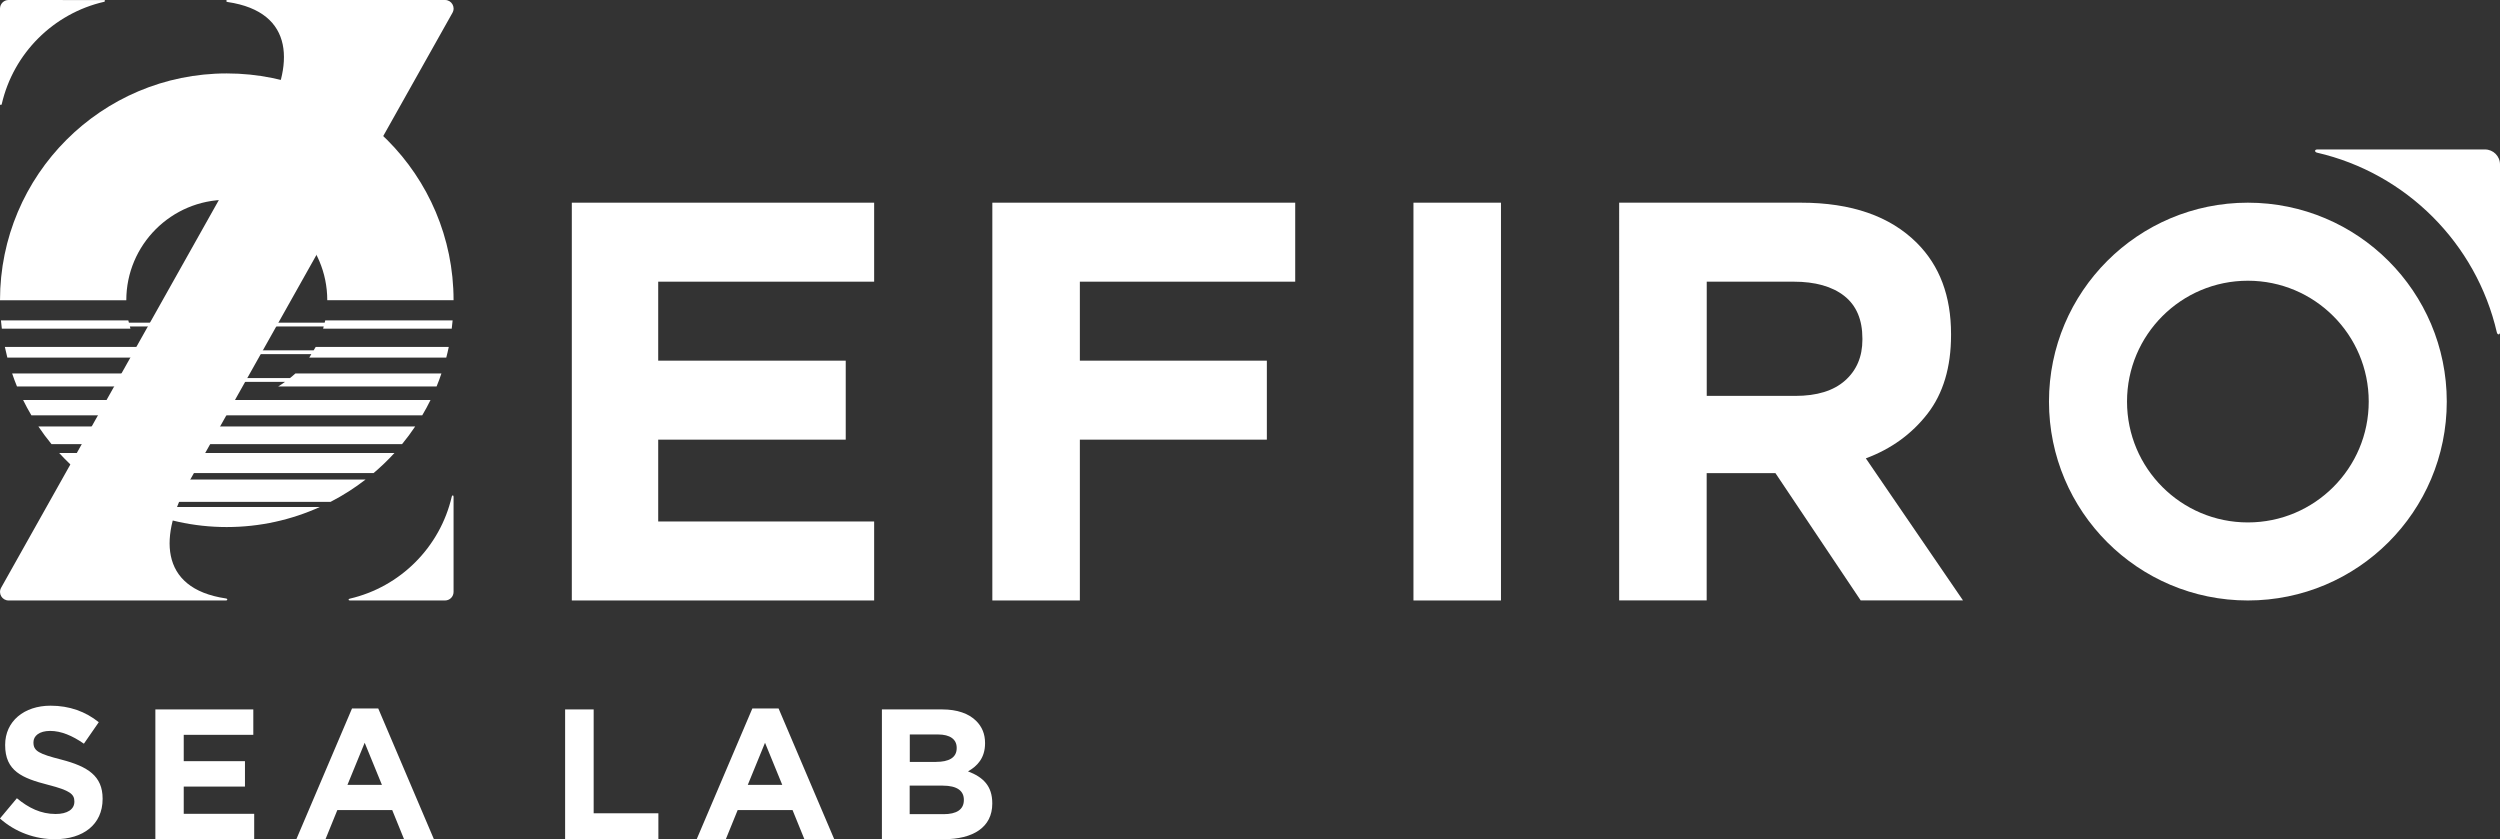 <?xml version="1.0" encoding="UTF-8"?><svg id="Livello_2" xmlns="http://www.w3.org/2000/svg" viewBox="0 0 422.21 141.73"><rect x="0" y="0" width="422.21" height="141.73" fill="#333333" stroke="none"/><defs><style>.cls-1{fill:#fff;}</style></defs><g id="Livello_1-2"><g><g><path class="cls-1" d="M96.57,34.23h51.06v13.34h-36.47v13.34h31.67v13.34h-31.67v13.82h36.47v13.34h-51.06V34.23Z"/><path class="cls-1" d="M167.59,34.23h51.15v13.34h-36.37v13.34h31.58v13.34h-31.58v27.16h-14.78V34.23Z"/><path class="cls-1" d="M238.71,34.23h14.78V101.41h-14.78V34.23Z"/><path class="cls-1" d="M273.45,34.23h30.71c8.51,0,15.04,2.27,19.58,6.81,3.84,3.84,5.76,8.96,5.76,15.36v.19c0,5.44-1.33,9.87-3.98,13.29-2.66,3.42-6.13,5.94-10.41,7.53l16.41,23.99h-17.28l-14.4-21.5h-11.61v21.5h-14.78V34.23Zm29.75,32.63c3.65,0,6.45-.86,8.4-2.59,1.95-1.73,2.93-4.03,2.93-6.91v-.19c0-3.2-1.03-5.6-3.07-7.2-2.05-1.6-4.9-2.4-8.54-2.4h-14.68v19.29h14.97Z"/><path class="cls-1" d="M379.63,34.23c-18.55,0-33.59,15.04-33.59,33.59s15.04,33.59,33.59,33.59,33.59-15.04,33.59-33.59-15.04-33.59-33.59-33.59Zm0,54c-11.27,0-20.41-9.14-20.41-20.41s9.14-20.41,20.41-20.41,20.41,9.14,20.41,20.41-9.14,20.41-20.41,20.41Z"/></g><path class="cls-1" d="M422.21,27.77c0-1.4-1.14-2.53-2.54-2.53-9.43,.02-18.87-.02-28.3,0-.5,0-.52,.42-.07,.54,15.06,3.46,26.91,15.32,30.38,30.37,.12,.45,.53,.43,.54-.07,.02-9.43-.02-18.87,0-28.3Z"/><g><g><path class="cls-1" d="M38.3,33.73c9.36,0,16.97,7.61,16.97,16.97h21.33c0-21.15-17.15-38.3-38.3-38.3S0,29.55,0,50.71H21.33c0-9.36,7.61-16.97,16.97-16.97Z"/><path class="cls-1" d="M20.79,84.76H55.82c2.1-1.08,4.08-2.35,5.93-3.78H14.86c1.85,1.43,3.83,2.7,5.93,3.78Z"/><path class="cls-1" d="M13.51,79.89H63.1c1.24-1.06,2.42-2.18,3.52-3.39H9.99c1.1,1.2,2.28,2.33,3.52,3.39Z"/><path class="cls-1" d="M8.7,75.01h59.2c.79-.96,1.53-1.96,2.22-2.99H6.48c.69,1.03,1.43,2.03,2.22,2.99Z"/><path class="cls-1" d="M5.3,70.14H71.31c.5-.84,.97-1.71,1.4-2.59H3.9c.43,.88,.9,1.75,1.4,2.59Z"/><path class="cls-1" d="M54.83,54.49H21.77c-.03-.13-.07-.25-.1-.38H.16c.04,.47,.09,.94,.15,1.4H22.03c-.04-.13-.06-.25-.1-.38H54.67c-.04,.13-.06,.26-.1,.38h21.72c.06-.47,.11-.93,.15-1.4h-21.51c-.03,.13-.07,.25-.1,.38Z"/><path class="cls-1" d="M52.97,59.17H23.64c-.11-.2-.25-.38-.35-.58H.82c.13,.6,.27,1.2,.42,1.8H24.38c-.13-.19-.23-.39-.35-.58h28.55c-.12,.19-.22,.39-.35,.58h23.14c.16-.59,.29-1.19,.42-1.8h-22.47c-.11,.2-.24,.38-.35,.58Z"/><path class="cls-1" d="M48.97,63.85H27.63c-.31-.25-.63-.5-.92-.78H2.05c.25,.74,.52,1.47,.82,2.2H29.62c-.4-.24-.78-.51-1.16-.78h19.68c-.38,.27-.76,.54-1.16,.78h26.75c.3-.72,.57-1.45,.82-2.2h-24.66c-.29,.28-.61,.52-.92,.78Z"/><path class="cls-1" d="M38.3,89.01c5.61,0,10.93-1.22,15.73-3.39H22.57c4.8,2.17,10.12,3.39,15.73,3.39Z"/></g><g><path class="cls-1" d="M31.82,81.55c-4.83,8.61-5.19,17.82,6.34,19.52h0c.3,.04,.3,.34,0,.34H1.45c-1.1,0-1.8-1.18-1.26-2.15L44.78,19.86C49.61,11.25,49.97,2.04,38.44,.34h0C38.14,.3,38.14,0,38.44,0h36.72c1.1,0,1.8,1.18,1.26,2.15L31.82,81.55Z"/><path class="cls-1" d="M1.44,0C.65,0,0,.65,0,1.45,.01,6.8,0,12.16,0,17.52c0,.28,.24,.3,.3,.04C2.27,9.01,9.01,2.28,17.56,.31c.26-.07,.24-.3-.04-.3C12.16,0,6.8,.01,1.44,0Z"/><path class="cls-1" d="M75.16,101.41c.8,0,1.44-.65,1.44-1.44,0-5.36,0-10.72,0-16.08,0-.28-.24-.3-.3-.04-1.97,8.55-8.7,15.29-17.25,17.26-.26,.07-.24,.3,.04,.3,5.36,0,10.72,0,16.08,0Z"/></g></g><g><path class="cls-1" d="M0,138.22l2.85-3.41c1.97,1.63,4.04,2.66,6.55,2.66,1.97,0,3.16-.78,3.16-2.07v-.06c0-1.22-.75-1.85-4.42-2.79-4.42-1.13-7.27-2.35-7.27-6.7v-.06c0-3.98,3.2-6.61,7.67-6.61,3.2,0,5.92,1,8.14,2.79l-2.51,3.63c-1.94-1.35-3.85-2.16-5.7-2.16s-2.82,.85-2.82,1.91v.06c0,1.44,.94,1.91,4.73,2.88,4.45,1.16,6.95,2.76,6.95,6.58v.06c0,4.35-3.32,6.8-8.05,6.8-3.32,0-6.67-1.16-9.3-3.51Z"/><path class="cls-1" d="M26.24,119.81h16.54v4.29h-11.75v4.45h10.34v4.29h-10.34v4.6h11.9v4.29H26.24v-21.93Z"/><path class="cls-1" d="M59.43,119.65h4.45l9.4,22.08h-5.04l-2-4.92h-9.27l-2,4.92h-4.92l9.4-22.08Zm5.07,12.9l-2.91-7.11-2.91,7.11h5.83Z"/><path class="cls-1" d="M95.44,119.81h4.82v17.54h10.93v4.38h-15.75v-21.93Z"/><path class="cls-1" d="M127.04,119.65h4.45l9.4,22.08h-5.04l-2-4.92h-9.27l-2,4.92h-4.92l9.4-22.08Zm5.07,12.9l-2.91-7.11-2.91,7.11h5.83Z"/><path class="cls-1" d="M148.95,119.81h10.18c2.51,0,4.48,.69,5.73,1.94,1,1,1.5,2.22,1.5,3.73v.06c0,2.47-1.31,3.85-2.88,4.73,2.54,.97,4.1,2.44,4.1,5.39v.06c0,4.01-3.26,6.01-8.21,6.01h-10.43v-21.93Zm9.14,8.86c2.13,0,3.48-.69,3.48-2.32v-.06c0-1.44-1.13-2.25-3.16-2.25h-4.76v4.64h4.45Zm1.28,8.83c2.13,0,3.41-.75,3.41-2.38v-.06c0-1.47-1.1-2.38-3.57-2.38h-5.58v4.82h5.73Z"/></g></g></g></svg>